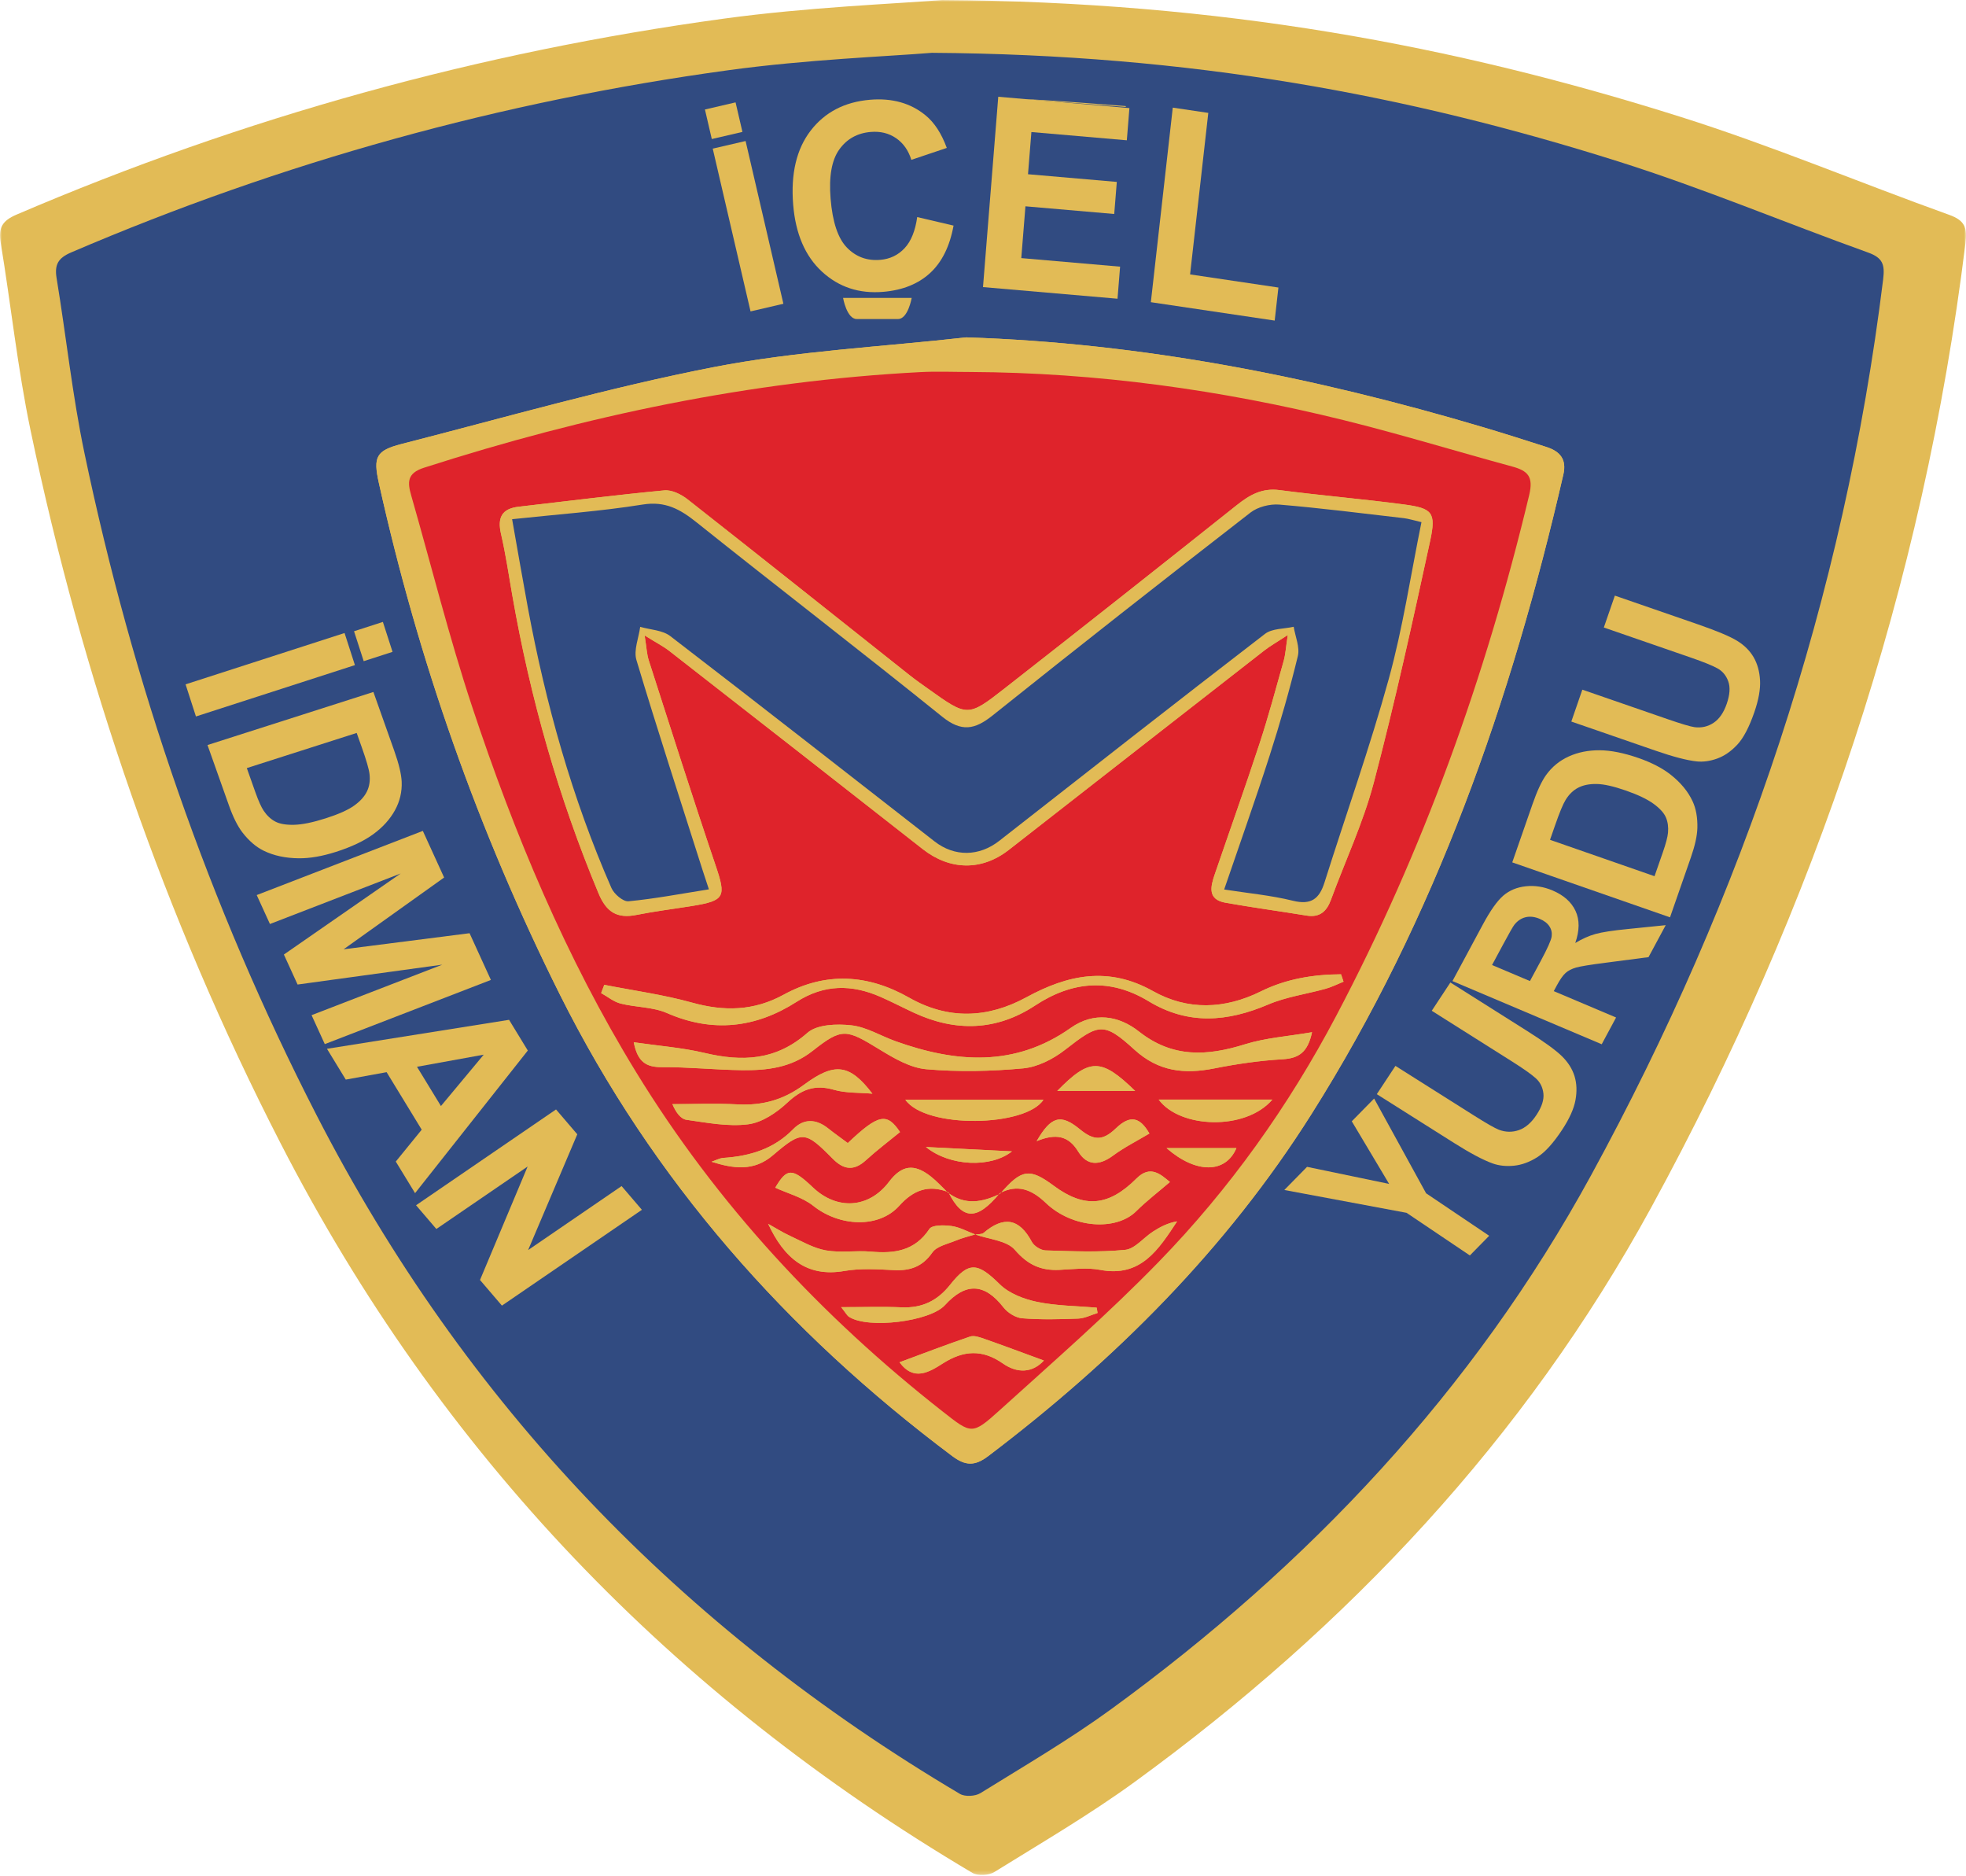<svg width="500" height="477" viewBox="0 0 500 477" fill="none" xmlns="http://www.w3.org/2000/svg">
<mask id="mask0_1367_737" style="mask-type:luminance" maskUnits="userSpaceOnUse" x="0" y="0" width="500" height="477">
<path d="M0 0H500V476.732H0V0Z" fill="white"/>
</mask>
<g mask="url(#mask0_1367_737)">
<path d="M495.726 54.628C472.96 46.447 450.591 37.042 427.546 29.759C369.62 11.452 310.343 0.472 239.618 0C227.52 0.991 205.613 1.799 183.999 4.751C121.863 13.242 61.869 29.839 4.17 54.584C0.591 56.119 -0.451 57.904 0.168 61.655C2.794 77.576 4.475 93.684 7.779 109.456C21.006 172.583 41.798 233.134 71.294 290.573C111.86 369.575 171.019 431.031 247.284 476.195C248.672 477.017 251.486 476.858 252.903 475.979C264.943 468.513 277.228 461.342 288.663 453.017C342.725 413.661 387.814 365.852 419.947 307.007C461.765 230.426 489.124 148.866 499.844 61.99C500.346 57.937 499.786 56.083 495.726 54.628Z" fill="#E2BB56"/>
</g>
<path d="M397.6 120.65C384.387 178.085 365.149 233.23 333.522 283.309C311.889 317.567 283.555 345.83 251.306 370.252C247.896 372.834 245.506 372.722 242.14 370.198C200.017 338.618 166.01 300.159 142.39 252.883C121.681 211.429 106.402 168.036 96.356 122.803C94.888 116.192 95.605 114.562 102.168 112.881C128.555 106.125 154.797 98.545 181.497 93.352C202.602 89.248 224.301 88.191 245.736 85.783C290.759 87.244 334.247 95.873 377.062 108.585C382.5 110.201 387.908 111.923 393.31 113.658C396.693 114.743 398.501 116.736 397.6 120.65ZM266.515 25.522C273.073 25.929 279.622 26.478 286.266 26.967C286.296 27.047 286.32 27.117 286.35 27.195L261.094 25.275C262.527 25.275 264.297 25.383 266.515 25.522ZM475.096 64.212C453.93 56.611 433.135 47.866 411.71 41.097C357.861 24.078 302.754 13.87 237.003 13.43C225.757 14.353 205.39 15.102 185.297 17.846C127.532 25.739 71.759 41.171 18.119 64.175C14.792 65.6 13.823 67.261 14.398 70.749C16.84 85.549 18.402 100.525 21.474 115.185C33.769 173.874 53.1 230.164 80.52 283.562C118.234 357.007 173.23 414.14 244.13 456.125C245.42 456.89 248.037 456.742 249.355 455.925C260.547 448.984 271.966 442.318 282.597 434.58C332.857 397.991 374.775 353.545 404.647 298.84C443.522 227.646 468.958 151.824 478.925 71.062C479.388 67.291 478.869 65.57 475.096 64.212Z" fill="#314B81"/>
<path d="M187.073 26.031L179.281 27.841L181.026 35.352L188.817 33.54L187.073 26.031Z" fill="#E2BB56"/>
<path d="M181.266 37.793L190.881 79.18L199.236 77.239L189.622 35.852L181.266 37.793Z" fill="#E2BB56"/>
<path d="M250 72.997L284.212 75.955L284.866 67.802L259.737 65.626L260.793 52.458L283.375 54.41L284.031 46.254L261.447 44.301L262.308 33.574L286.579 35.672L287.236 27.485L253.882 24.602" fill="#E2BB56"/>
<path d="M302.668 69.773L307.298 28.707L298.265 27.367L292.688 76.837L324.186 81.514L325.13 73.11" fill="#E2BB56"/>
<path d="M230.052 63.114C228.403 64.875 226.343 65.858 223.874 66.07C220.526 66.353 217.704 65.32 215.405 62.964C213.109 60.612 211.72 56.452 211.238 50.486C210.783 44.865 211.517 40.712 213.439 38.022C215.359 35.33 218.025 33.841 221.437 33.55C223.906 33.341 226.062 33.871 227.903 35.14C229.744 36.411 231.034 38.244 231.776 40.644L240.791 37.61C239.441 33.923 237.636 31.161 235.382 29.321C231.59 26.207 226.88 24.891 221.25 25.369C214.804 25.915 209.781 28.529 206.175 33.21C202.571 37.89 201.086 44.157 201.72 52.009C202.321 59.431 204.76 65.117 209.04 69.063C213.321 73.01 218.515 74.721 224.626 74.205C229.565 73.784 233.538 72.189 236.55 69.418C239.561 66.644 241.549 62.626 242.512 57.361L233.268 55.194C232.773 58.715 231.7 61.354 230.052 63.114Z" fill="#E2BB56"/>
<path d="M214.414 75.75C214.414 75.75 215.348 81.119 217.89 81.119H228.388C230.931 81.119 231.864 75.75 231.864 75.75H223.139" fill="#E2BB56"/>
<path d="M246.731 94.577C242.519 94.577 238.297 94.388 234.097 94.607C190.88 96.857 148.939 105.714 107.817 118.926C103.515 120.308 103.615 122.609 104.572 125.943C109.717 143.863 114.215 161.994 120.075 179.675C130.801 212.037 143.91 243.459 161.785 272.61C182.378 306.195 208.813 334.629 239.776 358.916C247.034 364.61 247.207 364.927 254.195 358.605C267.877 346.228 281.822 334.068 294.669 320.859C312.737 302.287 327.73 281.222 339.83 258.288C361.974 216.318 377.866 171.999 388.91 125.871C390.044 121.143 388.536 119.69 384.588 118.616C370.298 114.731 356.126 110.386 341.758 106.832C310.57 99.12 278.905 94.731 246.731 94.577ZM245.73 85.781C290.753 87.242 334.241 95.871 377.057 108.583C382.495 110.199 387.902 111.921 393.304 113.657C396.688 114.741 398.495 116.734 397.594 120.648C384.382 178.083 365.143 233.228 333.516 283.307C311.883 317.565 283.547 345.828 251.299 370.25C247.891 372.831 245.5 372.721 242.134 370.197C200.011 338.617 166.004 300.157 142.385 252.88C121.675 211.428 106.396 168.034 96.35 122.801C94.882 116.191 95.599 114.56 102.162 112.879C128.55 106.124 154.79 98.543 181.491 93.35C202.597 89.246 224.295 88.19 245.73 85.781Z" fill="#E2BB56"/>
<path d="M235.473 291.646C241.612 296.614 252.04 296.991 257.366 292.754C250.06 292.384 243.253 292.039 235.473 291.646ZM314.45 291.919H296.671C304.184 298.49 311.712 298.404 314.45 291.919ZM288.698 277.388C279.997 268.929 277.094 269.002 268.88 277.388H288.698ZM294.683 279.591C300.046 286.918 316.763 287.559 323.585 279.591H294.683ZM263.638 290.158C268.541 288.145 271.731 288.761 274.206 292.791C276.471 296.482 279.585 296.404 283.057 293.841C285.94 291.711 289.195 290.085 292.32 288.214C289.961 284.13 287.52 283.309 283.771 286.918C280.371 290.193 278.08 289.96 274.61 287.113C269.755 283.131 267.299 283.841 263.638 290.158ZM265.479 345.936C260.317 344.045 255.379 342.192 250.404 340.446C249.225 340.033 247.753 339.488 246.701 339.844C240.704 341.872 234.793 344.153 228.767 346.381C232.412 351.341 236.365 348.844 239.842 346.64C245.08 343.32 249.845 343.046 255.074 346.698C258.727 349.249 262.592 349.103 265.479 345.936ZM230.243 279.631C235.515 287.069 260.921 286.534 265.366 279.631H230.243ZM215.612 290.643C213.779 289.277 212.155 288.138 210.609 286.901C207.574 284.474 204.412 284.356 201.739 287.097C196.818 292.146 190.737 293.961 183.986 294.416C182.96 294.484 181.969 295.056 180.961 295.396C186.594 297.178 191.744 297.87 196.561 293.754C204.004 287.392 204.765 287.526 211.755 294.604C214.597 297.482 217.182 297.794 220.257 294.981C222.989 292.482 225.963 290.249 228.9 287.84C225.572 282.888 223.486 283.173 215.612 290.643ZM221.871 278.086C216.095 270.528 212.279 270.036 204.465 275.821C199.275 279.664 193.907 281.141 187.622 280.808C182.099 280.515 176.547 280.747 171.007 280.747C171.901 282.867 173.134 284.522 174.573 284.726C179.776 285.464 185.151 286.517 190.261 285.872C193.798 285.426 197.509 282.921 200.238 280.368C203.833 277.007 207.209 275.694 212.043 277.087C215.157 277.985 218.585 277.791 221.871 278.086ZM279.135 333.851C279.061 333.398 278.987 332.945 278.916 332.491C273.853 332.053 268.701 332.052 263.763 331.025C260.396 330.324 256.639 328.888 254.267 326.551C248.668 321.039 246.431 320.629 241.637 326.676C238.404 330.753 234.499 332.638 229.307 332.411C224.484 332.199 219.644 332.366 213.93 332.366C215.068 333.788 215.392 334.476 215.934 334.828C220.771 337.969 236.519 336.022 240.307 331.862C245.652 325.994 250.42 326.283 255.216 332.435C256.281 333.803 258.303 335.063 259.978 335.196C264.705 335.571 269.486 335.461 274.234 335.271C275.883 335.205 277.504 334.347 279.135 333.851ZM341.691 249.606C341.48 248.98 341.271 248.353 341.059 247.727C334.018 247.765 327.092 248.89 320.682 252.068C311.446 256.648 302.029 256.94 293.259 252.02C281.884 245.64 271.582 247.829 261.046 253.568C251.182 258.942 241.158 259.313 231.21 253.667C220.687 247.694 209.971 247.072 199.285 252.921C191.708 257.067 184.165 257.204 175.989 254.927C168.699 252.898 161.129 251.874 153.683 250.408L152.883 252.505C154.527 253.419 156.072 254.719 157.833 255.168C161.72 256.155 166.025 256.008 169.611 257.577C181.253 262.671 192.214 261.363 202.578 254.741C209.663 250.213 216.644 250.272 223.969 253.483C226.815 254.731 229.575 256.174 232.394 257.485C242.993 262.415 253.417 262.139 263.229 255.682C272.76 249.412 282.346 248.664 292.109 254.576C302.188 260.678 312.135 259.835 322.533 255.41C327.146 253.447 332.299 252.76 337.176 251.396C338.728 250.961 340.189 250.212 341.691 249.606ZM161.178 265.01C162.154 270.072 164.39 271.363 168.33 271.34C175.084 271.298 181.84 272.016 188.599 272.108C195.036 272.195 201.202 271.518 206.683 267.189C214.21 261.245 215.22 261.669 223.707 266.855C227.363 269.088 231.492 271.508 235.58 271.869C243.736 272.586 252.054 272.404 260.217 271.647C263.882 271.307 267.815 269.305 270.795 266.988C279.409 260.287 280.624 259.704 288.489 266.876C294.649 272.491 301.218 273.171 308.826 271.66C314.543 270.523 320.368 269.676 326.183 269.335C330.292 269.092 332.6 267.602 333.678 262.456C327.556 263.511 321.879 263.881 316.603 265.533C306.989 268.543 298.214 269.028 289.678 262.292C284.502 258.207 278.212 257.196 272.307 261.365C258.104 271.39 243.128 270.228 227.798 264.759C224.016 263.409 220.373 261.13 216.507 260.704C212.82 260.297 207.79 260.459 205.335 262.622C197.331 269.682 188.771 269.995 179.162 267.719C173.448 266.366 167.515 265.931 161.178 265.01ZM327.507 161.468C327.023 164.628 326.933 166.383 326.472 168.031C324.493 175.075 322.596 182.152 320.317 189.101C316.666 200.223 312.723 211.247 308.93 222.323C307.859 225.461 307.043 228.717 311.691 229.54C318.537 230.751 325.43 231.683 332.29 232.802C335.633 233.348 337.394 231.766 338.484 228.802C342.139 218.849 346.717 209.149 349.4 198.947C354.747 178.632 359.257 158.09 363.709 137.552C365.288 130.269 364.285 129.23 357.018 128.264C346.501 126.869 335.915 125.996 325.398 124.616C320.935 124.032 317.779 125.866 314.506 128.47C294.882 144.08 275.214 159.63 255.458 175.07C246.115 182.375 246.011 182.249 236.083 175.168C234.456 174.01 232.817 172.862 231.253 171.621C212.462 156.722 193.713 141.77 174.853 126.959C173.247 125.697 170.856 124.51 168.961 124.688C156.585 125.861 144.246 127.426 131.893 128.849C127.592 129.346 126.468 131.639 127.415 135.748C128.606 140.913 129.378 146.175 130.292 151.402C134.848 177.457 142.023 202.73 152.225 227.164C154.22 231.944 156.938 233.621 161.87 232.635C166.525 231.706 171.249 231.128 175.94 230.372C184.392 229.01 184.697 228.04 181.998 220.074C176.131 202.758 170.603 185.328 164.996 167.924C164.491 166.355 164.435 164.642 163.942 161.577C166.913 163.428 168.675 164.315 170.2 165.505C191.708 182.271 213.2 199.06 234.657 215.894C241.583 221.327 249.657 221.492 256.574 216.094C278.217 199.208 299.845 182.304 321.5 165.433C323.005 164.257 324.692 163.313 327.507 161.468ZM248.063 313.901C246.049 313.145 244.083 312.03 242.003 311.739C240.132 311.478 237.076 311.418 236.368 312.484C232.643 318.082 227.479 318.783 221.497 318.248C217.695 317.909 213.758 318.595 210.038 317.935C206.882 317.375 203.917 315.62 200.936 314.247C199.012 313.362 197.21 312.211 195.354 311.179C199.405 319.864 205.121 324.843 214.761 323.162C218.841 322.452 223.141 322.739 227.322 322.946C231.476 323.154 234.572 322.107 237.113 318.472C238.247 316.852 241.008 316.309 243.096 315.437C244.67 314.779 246.35 314.375 248.023 313.884C251.472 315.118 256.034 315.394 258.115 317.808C261.389 321.607 264.73 323.111 269.416 322.885C272.88 322.718 276.463 322.25 279.808 322.887C290.159 324.863 294.663 317.686 299.368 310.55C297.044 310.934 295.072 311.961 293.213 313.162C290.821 314.707 288.632 317.551 286.155 317.795C279.462 318.454 272.66 318.14 265.91 317.938C264.696 317.9 262.989 316.832 262.416 315.756C259.207 309.731 255.236 309.165 250.171 313.469C249.693 313.876 248.777 313.769 248.063 313.901ZM241.195 303.128C244.788 310.31 248.504 310.384 254.241 303.391C258.854 301.001 262.411 302.463 266.007 305.894C272.754 312.333 283.856 313.048 288.967 307.972C291.628 305.329 294.639 303.035 297.538 300.541C295.259 298.674 292.592 296.097 289.049 299.636C281.942 306.737 275.802 307.296 267.972 301.482C261.845 296.935 259.806 297.241 254.37 303.524C249.896 305.709 245.448 306.554 241.084 303.254C239.636 301.873 238.286 300.364 236.72 299.134C232.453 295.779 229.32 296.237 226.074 300.525C221.001 307.229 212.909 307.802 206.711 301.897C201.396 296.835 200.111 297.019 197.164 301.994C200.322 303.451 204.081 304.412 206.851 306.616C213.461 311.876 223.466 312.414 228.696 306.595C232.344 302.538 236.168 301.174 241.195 303.128ZM246.73 94.582C278.904 94.737 310.57 99.126 341.758 106.837C356.126 110.391 370.297 114.736 384.587 118.622C388.536 119.696 390.043 121.148 388.909 125.877C377.866 172.005 361.973 216.324 339.829 258.294C327.729 281.228 312.737 302.291 294.669 320.864C281.821 334.073 267.877 346.234 254.194 358.61C247.206 364.932 247.034 364.615 239.775 358.921C208.812 334.635 182.378 306.2 161.784 272.615C143.909 243.464 130.8 212.042 120.074 179.681C114.215 162 109.716 143.869 104.571 125.949C103.614 122.615 103.515 120.313 107.816 118.932C148.939 105.719 190.879 96.862 234.097 94.613C238.297 94.396 242.518 94.582 246.73 94.582Z" fill="#DF232B"/>
<path d="M180.291 226.126C179.664 224.221 179.15 222.704 178.664 221.179C173.008 203.407 167.223 185.675 161.86 167.813C161.112 165.324 162.445 162.207 162.817 159.384C165.392 160.13 168.483 160.211 170.466 161.732C192.967 179.006 215.295 196.509 237.679 213.939C242.782 217.913 249.036 217.785 254.138 213.793C276.626 196.195 299.094 178.575 321.727 161.167C323.544 159.769 326.56 159.928 329.019 159.364C329.419 161.859 330.623 164.55 330.073 166.816C328.005 175.342 325.577 183.799 322.891 192.156C319.275 203.423 315.292 214.572 311.335 226.166C317.349 227.109 323.194 227.638 328.824 229.026C333.462 230.171 335.541 228.54 336.857 224.371C342.3 207.12 348.388 190.049 353.199 172.626C356.782 159.658 358.764 146.248 361.513 132.767C359.428 132.286 358.236 131.89 357.018 131.747C346.476 130.531 335.947 129.185 325.377 128.301C322.974 128.1 319.909 128.866 318.03 130.325C296.051 147.372 274.168 164.544 252.445 181.914C247.891 185.556 244.516 186.171 239.603 182.212C218.943 165.554 197.89 149.382 177.157 132.816C172.981 129.478 169.22 127.364 163.455 128.287C152.699 130.012 141.789 130.775 130.245 132.013C131.68 140.096 132.905 147.266 134.233 154.419C138.791 178.965 145.47 202.894 155.51 225.797C156.179 227.323 158.479 229.292 159.842 229.163C166.536 228.526 173.171 227.251 180.291 226.126ZM327.514 161.461C324.699 163.306 323.012 164.25 321.507 165.426C299.852 182.296 278.224 199.2 256.581 216.087C249.663 221.484 241.589 221.321 234.662 215.886C213.207 199.052 191.714 182.264 170.207 165.497C168.68 164.308 166.92 163.421 163.949 161.57C164.442 164.632 164.498 166.348 165.003 167.917C170.609 185.32 176.137 202.751 182.005 220.067C184.704 228.033 184.399 229.002 175.946 230.365C171.256 231.121 166.532 231.697 161.877 232.628C156.945 233.613 154.226 231.936 152.231 227.157C142.03 202.721 134.854 177.449 130.299 151.395C129.385 146.168 128.613 140.906 127.422 135.74C126.475 131.632 127.6 129.339 131.9 128.841C144.253 127.419 156.592 125.854 168.968 124.681C170.863 124.503 173.254 125.689 174.86 126.952C193.719 141.763 212.469 156.715 231.26 171.613C232.824 172.855 234.463 174.003 236.089 175.161C246.018 182.242 246.122 182.368 255.465 175.062C275.22 159.623 294.889 144.073 314.512 128.463C317.786 125.859 320.942 124.024 325.405 124.609C335.922 125.989 346.507 126.862 357.025 128.257C364.292 129.223 365.295 130.262 363.716 137.545C359.266 158.082 354.754 178.625 349.407 198.94C346.724 209.142 342.145 218.843 338.49 228.794C337.4 231.758 335.64 233.341 332.297 232.796C325.437 231.676 318.544 230.744 311.697 229.532C307.05 228.71 307.863 225.454 308.939 222.316C312.73 211.24 316.673 200.216 320.324 189.093C322.602 182.145 324.5 175.068 326.478 168.024C326.94 166.376 327.03 164.621 327.514 161.461Z" fill="#E2BB56"/>
<path d="M161.18 265.007C167.517 265.927 173.449 266.363 179.164 267.716C188.772 269.991 197.333 269.679 205.337 262.62C207.791 260.455 212.822 260.294 216.509 260.701C220.374 261.127 224.017 263.406 227.8 264.756C243.128 270.225 258.105 271.387 272.308 261.362C278.214 257.193 284.503 258.203 289.68 262.288C298.216 269.024 306.99 268.541 316.605 265.529C321.881 263.877 327.558 263.507 333.679 262.453C332.602 267.599 330.293 269.09 326.185 269.331C320.37 269.672 314.545 270.52 308.828 271.656C301.22 273.168 294.651 272.487 288.491 266.872C280.625 259.701 279.411 260.283 270.796 266.984C267.816 269.301 263.883 271.303 260.219 271.643C252.056 272.401 243.737 272.583 235.581 271.865C231.494 271.505 227.364 269.085 223.708 266.851C215.222 261.665 214.212 261.242 206.684 267.186C201.203 271.514 195.038 272.191 188.6 272.104C181.842 272.012 175.085 271.295 168.332 271.336C164.392 271.36 162.156 270.068 161.18 265.007Z" fill="#E2BB56"/>
<path d="M341.692 249.607C340.19 250.212 338.729 250.962 337.176 251.396C332.3 252.76 327.147 253.448 322.534 255.411C312.135 259.835 302.188 260.678 292.11 254.576C282.346 248.665 272.761 249.412 263.23 255.682C253.417 262.138 242.993 262.415 232.395 257.485C229.576 256.174 226.815 254.731 223.969 253.483C216.644 250.272 209.663 250.213 202.579 254.74C192.215 261.363 181.254 262.672 169.612 257.577C166.026 256.007 161.72 256.154 157.834 255.167C156.072 254.719 154.526 253.419 152.883 252.505L153.683 250.407C161.129 251.875 168.7 252.897 175.99 254.927C184.165 257.204 191.709 257.067 199.285 252.921C209.972 247.072 220.687 247.694 231.21 253.667C241.158 259.313 251.184 258.942 261.047 253.568C271.583 247.83 281.885 245.64 293.26 252.02C302.03 256.94 311.447 256.648 320.682 252.068C327.092 248.889 334.018 247.765 341.06 247.727C341.271 248.353 341.481 248.98 341.692 249.607Z" fill="#E2BB56"/>
<path d="M279.134 333.847C277.503 334.343 275.882 335.201 274.233 335.266C269.485 335.456 264.704 335.567 259.977 335.191C258.302 335.058 256.28 333.799 255.215 332.431C250.42 326.28 245.651 325.99 240.306 331.858C236.518 336.018 220.77 337.964 215.934 334.823C215.391 334.471 215.067 333.784 213.93 332.361C219.643 332.361 224.483 332.195 229.306 332.406C234.498 332.634 238.403 330.75 241.637 326.671C246.43 320.624 248.668 321.035 254.267 326.547C256.639 328.883 260.395 330.32 263.762 331.02C268.7 332.048 273.853 332.049 278.915 332.487C278.989 332.94 279.06 333.393 279.134 333.847Z" fill="#E2BB56"/>
<path d="M247.988 313.851C246.356 314.368 244.676 314.772 243.102 315.43C241.013 316.302 238.253 316.845 237.119 318.465C234.577 322.099 231.481 323.146 227.327 322.939C223.147 322.732 218.846 322.445 214.766 323.156C205.126 324.836 199.41 319.857 195.359 311.172C197.215 312.204 199.017 313.355 200.94 314.24C203.922 315.613 206.888 317.368 210.044 317.928C213.763 318.588 217.699 317.901 221.502 318.24C227.484 318.776 232.649 318.075 236.373 312.476C237.081 311.411 240.137 311.471 242.009 311.732C244.089 312.023 246.054 313.138 248.069 313.894L247.988 313.851Z" fill="#E2BB56"/>
<path d="M248.064 313.897C248.778 313.765 249.694 313.873 250.172 313.466C255.237 309.162 259.207 309.727 262.417 315.752C262.99 316.828 264.697 317.897 265.911 317.933C272.661 318.137 279.463 318.45 286.156 317.791C288.633 317.548 290.821 314.704 293.214 313.158C295.073 311.958 297.045 310.931 299.368 310.547C294.664 317.681 290.159 324.859 279.809 322.885C276.464 322.247 272.881 322.714 269.417 322.882C264.731 323.107 261.389 321.603 258.116 317.805C256.035 315.391 251.472 315.115 248.003 313.867C247.984 313.854 248.064 313.897 248.064 313.897Z" fill="#E2BB56"/>
<path d="M254.378 303.52C259.808 297.236 261.846 296.929 267.974 301.476C275.805 307.29 281.944 306.731 289.051 299.63C292.593 296.091 295.26 298.668 297.54 300.536C294.64 303.03 291.632 305.323 288.968 307.967C283.858 313.042 272.755 312.328 266.009 305.889C262.413 302.457 258.855 300.996 254.242 303.385" fill="#E2BB56"/>
<path d="M221.872 278.08C218.585 277.785 215.157 277.979 212.044 277.081C207.21 275.688 203.834 277.001 200.239 280.363C197.51 282.915 193.799 285.42 190.262 285.866C185.151 286.511 179.777 285.458 174.573 284.72C173.135 284.516 171.901 282.861 171.008 280.741C176.548 280.741 182.099 280.509 187.623 280.802C193.907 281.135 199.276 279.658 204.465 275.816C212.28 270.03 216.096 270.522 221.872 278.08Z" fill="#E2BB56"/>
<path d="M215.611 290.639C223.485 283.17 225.572 282.885 228.9 287.837C225.962 290.246 222.989 292.479 220.256 294.978C217.182 297.792 214.596 297.478 211.755 294.601C204.764 287.524 204.004 287.389 196.56 293.751C191.744 297.867 186.593 297.175 180.961 295.393C181.968 295.054 182.96 294.481 183.985 294.412C190.736 293.958 196.818 292.142 201.739 287.094C204.41 284.353 207.574 284.471 210.609 286.898C212.154 288.134 213.779 289.274 215.611 290.639Z" fill="#E2BB56"/>
<path d="M241.204 303.107C236.169 301.166 232.344 302.53 228.697 306.587C223.467 312.406 213.461 311.868 206.851 306.608C204.081 304.404 200.322 303.443 197.164 301.986C200.111 297.011 201.396 296.827 206.711 301.889C212.909 307.794 221.001 307.221 226.075 300.518C229.32 296.229 232.454 295.772 236.72 299.126C238.286 300.356 239.636 301.865 241.079 303.253C241.073 303.259 241.204 303.107 241.204 303.107Z" fill="#E2BB56"/>
<path d="M230.25 279.625H265.373C260.928 286.528 235.522 287.063 230.25 279.625Z" fill="#E2BB56"/>
<path d="M265.485 345.934C262.599 349.101 258.733 349.247 255.08 346.696C249.853 343.044 245.086 343.318 239.848 346.638C236.371 348.843 232.419 351.339 228.773 346.377C234.8 344.151 240.71 341.869 246.707 339.842C247.76 339.486 249.232 340.031 250.411 340.444C255.386 342.189 260.323 344.043 265.485 345.934Z" fill="#E2BB56"/>
<path d="M263.641 290.156C267.301 283.839 269.758 283.129 274.612 287.11C278.083 289.958 280.373 290.191 283.774 286.916C287.522 283.308 289.964 284.127 292.323 288.212C289.198 290.081 285.943 291.709 283.059 293.838C279.588 296.401 276.473 296.48 274.209 292.789C271.734 288.759 268.543 288.143 263.641 290.156Z" fill="#E2BB56"/>
<path d="M294.688 279.586H323.59C316.768 287.555 300.05 286.913 294.688 279.586Z" fill="#E2BB56"/>
<path d="M288.7 277.387H268.883C277.097 269.001 280 268.928 288.7 277.387Z" fill="#E2BB56"/>
<path d="M314.451 291.914C311.713 298.399 304.186 298.485 296.672 291.914Z" fill="#E2BB56"/>
<path d="M235.477 291.641C243.256 292.034 250.063 292.379 257.369 292.749C252.044 296.986 241.615 296.609 235.477 291.641Z" fill="#E2BB56"/>
<path d="M254.24 303.387C248.504 310.38 244.788 310.306 241.2 303.117C241.204 303.111 241.073 303.263 241.078 303.257C245.448 306.55 249.896 305.705 254.373 303.521C254.377 303.522 254.24 303.387 254.24 303.387Z" fill="#E2BB56"/>
<path d="M180.289 226.127C173.169 227.251 166.534 228.527 159.839 229.164C158.477 229.293 156.177 227.324 155.507 225.798C145.467 202.895 138.789 178.966 134.231 154.419C132.903 147.267 131.678 140.097 130.242 132.014C141.786 130.776 152.697 130.012 163.453 128.287C169.218 127.365 172.979 129.479 177.154 132.817C197.888 149.383 218.941 165.555 239.6 182.212C244.514 186.172 247.889 185.557 252.443 181.915C274.166 164.544 296.048 147.372 318.028 130.326C319.906 128.867 322.971 128.101 325.374 128.301C335.945 129.185 346.474 130.532 357.015 131.748C358.234 131.891 359.426 132.287 361.51 132.767C358.762 146.249 356.779 159.659 353.197 172.627C348.386 190.05 342.298 207.12 336.854 224.372C335.539 228.541 333.46 230.171 328.821 229.027C323.191 227.639 317.347 227.11 311.333 226.167C315.29 214.573 319.272 203.423 322.889 192.157C325.575 183.8 328.003 175.343 330.071 166.817C330.62 164.551 329.417 161.859 329.016 159.365C326.558 159.928 323.542 159.769 321.725 161.167C299.092 178.575 276.623 196.196 254.136 213.794C249.033 217.786 242.78 217.914 237.677 213.94C215.293 196.509 192.965 179.007 170.463 161.733C168.481 160.211 165.39 160.131 162.814 159.384C162.443 162.208 161.11 165.324 161.857 167.813C167.22 185.675 173.006 203.407 178.662 221.179C179.148 222.705 179.661 224.222 180.289 226.127Z" fill="#314B81"/>
<path d="M349.471 279.32L343.789 285.104L353.288 301.025L332.414 296.688L326.633 302.572L357.724 308.379L373.821 319.218L378.734 314.215L362.693 303.411" fill="#E2BB56"/>
<path d="M397.226 268.549C395.654 267.007 392.656 264.837 388.232 262.041L368.867 249.812L364.129 257.003L384.524 269.882C387.44 271.725 389.459 273.149 390.577 274.153C391.695 275.157 392.346 276.451 392.524 278.032C392.705 279.615 392.123 281.426 390.777 283.466C389.456 285.474 387.957 286.768 386.279 287.348C384.604 287.93 382.909 287.898 381.195 287.253C380.141 286.838 378.028 285.63 374.859 283.628L354.894 271.018L350.156 278.208L369.819 290.628C373.945 293.233 377.218 294.967 379.638 295.832C381.278 296.408 383.082 296.596 385.054 296.396C387.026 296.197 388.998 295.476 390.966 294.232C392.939 292.988 395.045 290.667 397.286 287.265C399.143 284.448 400.274 281.929 400.68 279.709C401.087 277.489 401.004 275.459 400.436 273.621C399.867 271.782 398.797 270.091 397.226 268.549Z" fill="#E2BB56"/>
<path d="M394.624 238.105C394.5 239.049 393.561 241.151 391.806 244.414L389.101 249.445L379.466 245.369L382.32 240.061C383.804 237.305 384.734 235.669 385.119 235.154C385.918 234.139 386.874 233.495 387.983 233.223C389.096 232.95 390.29 233.084 391.567 233.624C392.707 234.106 393.534 234.737 394.044 235.52C394.558 236.299 394.75 237.162 394.624 238.105ZM405.771 237.477C404.099 237.944 402.385 238.709 400.627 239.771C401.734 236.611 401.756 233.894 400.699 231.623C399.644 229.353 397.691 227.614 394.84 226.408C392.597 225.459 390.339 225.105 388.068 225.347C385.8 225.59 383.883 226.384 382.325 227.726C380.765 229.068 379.019 231.54 377.086 235.139L369.391 249.452L407.353 265.516L411.008 258.715L395.159 252.009L395.9 250.63C396.741 249.068 397.497 247.988 398.169 247.389C398.842 246.788 399.735 246.33 400.847 246.011C401.962 245.695 404.463 245.286 408.355 244.79L419.258 243.368L423.631 235.235L414.013 236.214C410.19 236.588 407.44 237.01 405.771 237.477Z" fill="#E2BB56"/>
<path d="M424.214 211.709C424.121 212.801 423.679 214.479 422.891 216.741L420.785 222.79L394.207 213.535L395.476 209.894C396.624 206.592 397.525 204.42 398.177 203.377C399.031 201.977 400.096 200.947 401.37 200.285C402.645 199.623 404.207 199.31 406.058 199.341C407.907 199.371 410.384 199.925 413.488 201.008C416.588 202.087 418.944 203.213 420.551 204.387C422.155 205.56 423.201 206.717 423.684 207.857C424.167 208.997 424.343 210.281 424.214 211.709ZM424.871 196.959C422.767 195.309 420.062 193.905 416.761 192.755C413 191.445 409.687 190.783 406.819 190.766C403.949 190.75 401.337 191.271 398.983 192.334C396.63 193.398 394.697 194.984 393.181 197.097C392.063 198.67 390.918 201.126 389.756 204.466L384.602 219.273L424.723 233.246L430.034 218.001C431.075 215.008 431.624 212.52 431.682 210.535C431.748 207.877 431.341 205.609 430.462 203.726C429.304 201.235 427.438 198.98 424.871 196.959Z" fill="#E2BB56"/>
<path d="M445.977 167.094C445.016 165.441 443.616 164.054 441.776 162.925C439.938 161.799 436.607 160.404 431.787 158.737L410.695 151.445L407.891 159.552L430.106 167.231C433.284 168.33 435.516 169.236 436.802 169.948C438.09 170.659 439.005 171.76 439.54 173.254C440.076 174.748 439.947 176.646 439.15 178.947C438.368 181.21 437.252 182.822 435.808 183.784C434.361 184.748 432.754 185.116 430.99 184.896C429.9 184.743 427.626 184.069 424.177 182.877L402.426 175.358L399.625 183.465L421.043 190.869C425.536 192.424 429.025 193.332 431.509 193.6C433.187 193.772 434.935 193.524 436.745 192.866C438.56 192.204 440.248 191.037 441.82 189.361C443.391 187.686 444.841 184.931 446.167 181.095C447.266 177.918 447.749 175.201 447.617 172.949C447.488 170.698 446.938 168.745 445.977 167.094Z" fill="#E2BB56"/>
<path d="M87.629 160.953L47.195 174.006L49.832 182.171L90.264 169.115L87.629 160.953Z" fill="#E2BB56"/>
<path d="M99.833 165.745L97.376 158.133L90.039 160.503L92.498 168.113L99.833 165.745Z" fill="#E2BB56"/>
<path d="M62.77 195.298L90.713 186.362L92.01 190.02C93.188 193.335 93.842 195.603 93.977 196.826C94.171 198.457 93.956 199.923 93.328 201.226C92.701 202.528 91.611 203.735 90.061 204.842C88.509 205.95 86.104 207.025 82.843 208.068C79.58 209.112 76.907 209.66 74.823 209.715C72.737 209.769 71.128 209.493 69.994 208.886C68.861 208.279 67.887 207.373 67.074 206.164C66.447 205.241 65.732 203.644 64.925 201.374L62.77 195.298ZM76.035 218.233C78.84 218.254 81.979 217.709 85.453 216.598C89.405 215.335 92.573 213.832 94.957 212.091C97.339 210.349 99.163 208.338 100.426 206.057C101.688 203.777 102.266 201.338 102.156 198.74C102.067 196.809 101.43 194.168 100.24 190.814L94.963 175.945L52.773 189.436L58.207 204.745C59.272 207.749 60.421 210.055 61.654 211.662C63.312 213.803 65.109 215.349 67.049 216.302C69.612 217.562 72.606 218.207 76.035 218.233Z" fill="#E2BB56"/>
<path d="M119.42 237.282L87.388 241.372L112.951 223.123L107.536 211.266L65.289 227.583L68.651 234.942L101.907 222.099L72.198 242.705L75.682 250.332L112.495 245.277L79.24 258.122L82.603 265.481L124.848 249.165" fill="#E2BB56"/>
<path d="M112.142 281.226L106.05 271.245L123.022 268.165L112.142 281.226ZM129.466 259.305L83.156 266.67L87.94 274.505L98.326 272.616L107.251 287.238L100.657 295.342L105.561 303.377L134.234 267.116" fill="#E2BB56"/>
<path d="M158.085 301.577L134.313 317.846L146.818 288.412L141.41 282.094L105.812 306.454L110.976 312.487L134.19 296.602L122.075 325.455L127.651 331.971L163.25 307.611" fill="#E2BB56"/>
</svg>
